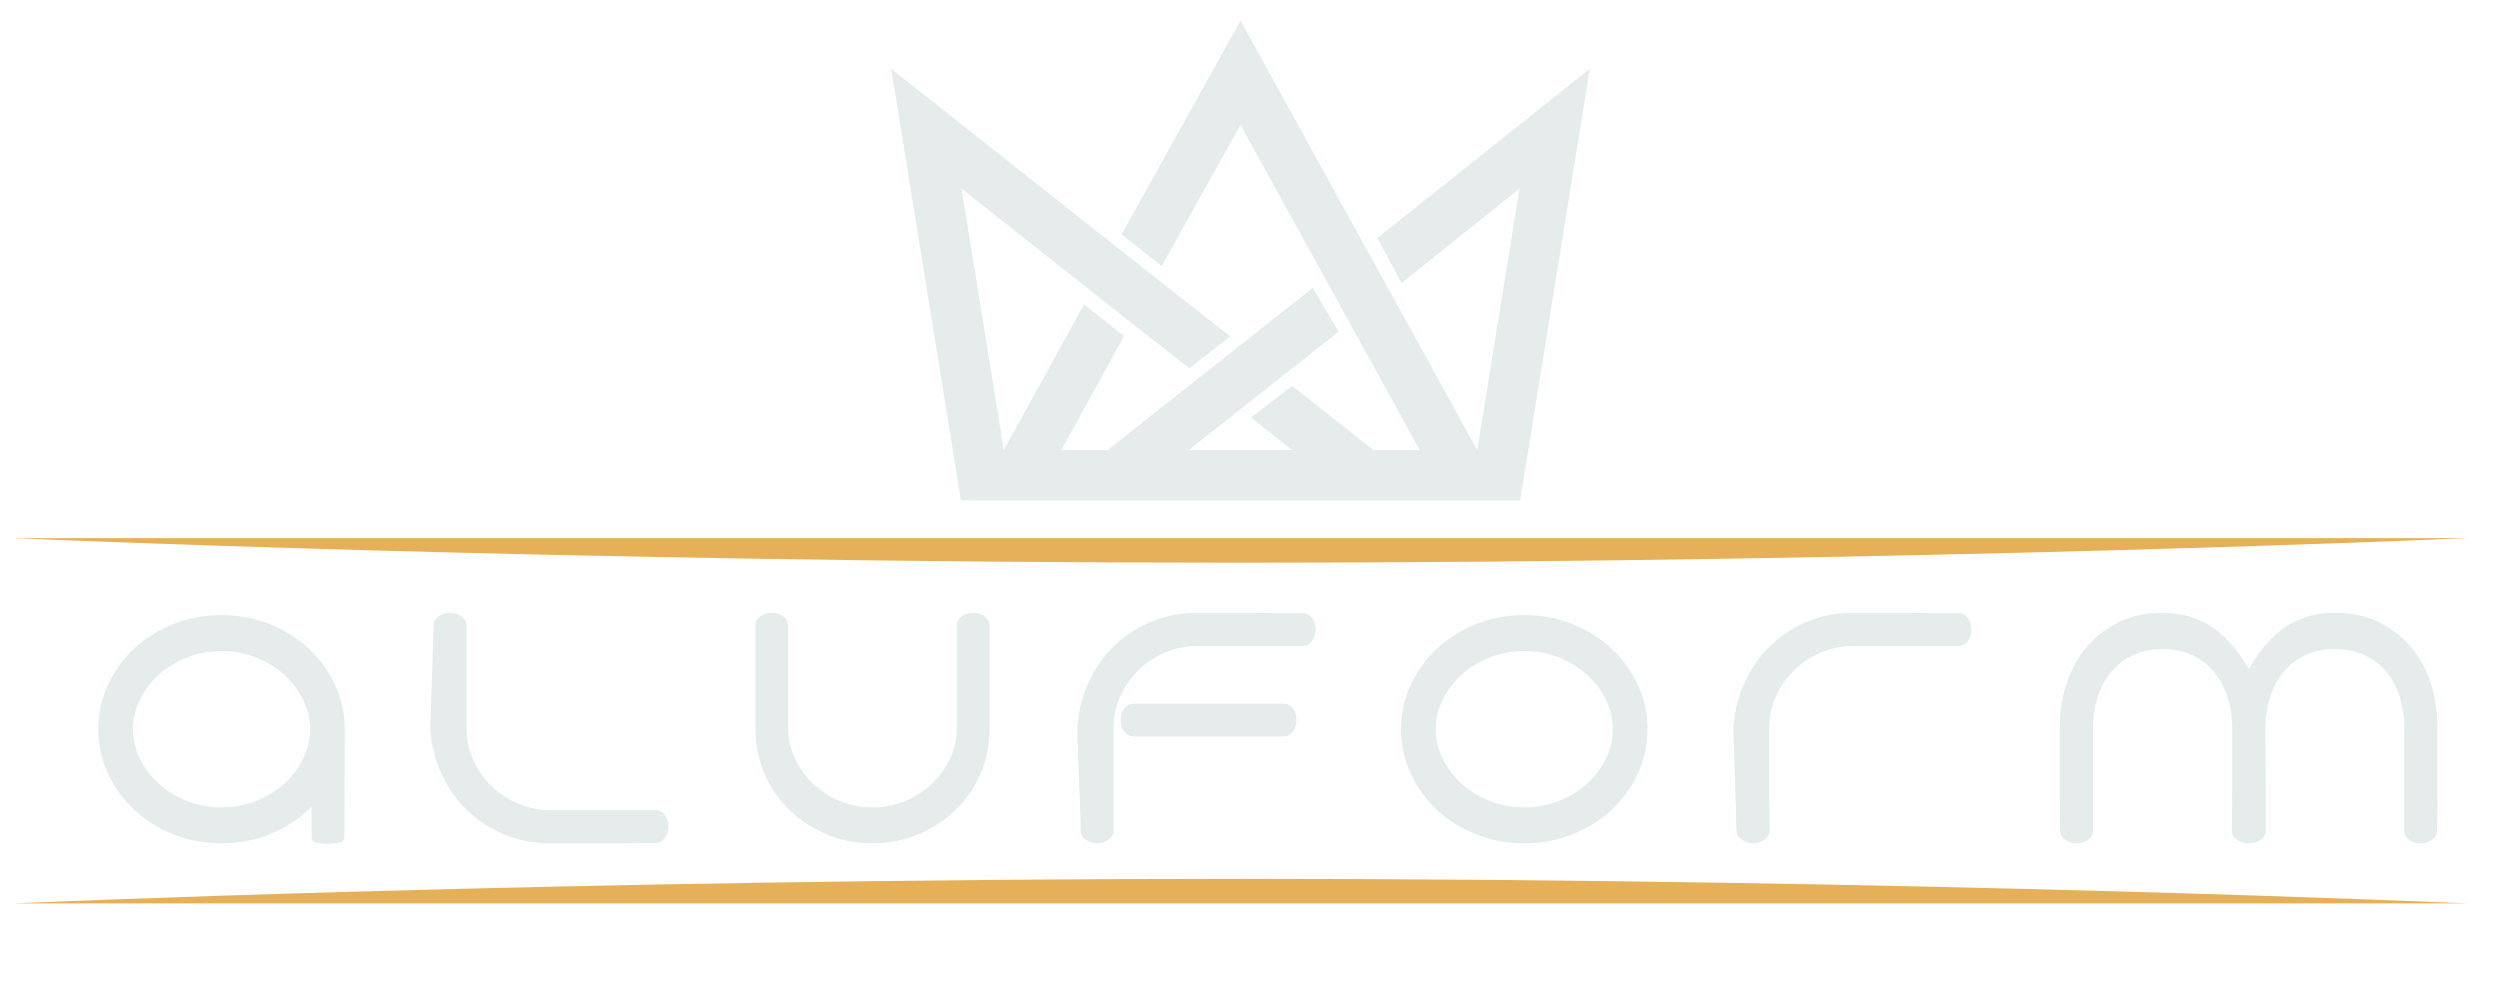 <svg xml:space="preserve" viewBox="126.976 225.28 1034.24 413.696" version="1.1" xmlns:xlink="http://www.w3.org/1999/xlink" xmlns="http://www.w3.org/2000/svg" style="max-height: 500px" width="1034.24" height="413.696">
<desc>Created with Fabric.js 5.3.0</desc>
	<defs>
</defs>
	<g id="background-logo" transform="matrix(1 0 0 1 640 512)">
<rect height="1024" width="1280" ry="0" rx="0" y="-512" x="-640" paint-order="stroke" style="stroke: none; stroke-width: 0; stroke-dasharray: none; stroke-linecap: butt; stroke-dashoffset: 0; stroke-linejoin: miter; stroke-miterlimit: 4; fill: rgb(255,255,255); fill-opacity: 0; fill-rule: nonzero; opacity: 1;"/>
</g>
	<g id="text-logo" transform="matrix(1.921 0 0 1.921 651.469 526.548)">
<g paint-order="stroke" style="">
		<g id="text-logo-path-0" transform="matrix(1 0 0 1 0 0)">
<path stroke-linecap="round" d="M 57.62 -24.61 L 57.54 -1.26 Q 57.54 -0.34 56.24 -0.13 Q 54.94 0.08 53.84 0.08 L 53.84 0.08 Q 52.84 0.08 51.66 -0.13 Q 50.48 -0.34 50.48 -1.18 L 50.48 -1.18 L 50.48 -7.9 Q 46.79 -4.2 41.83 -2.1 Q 36.88 0 31.08 0 L 31.08 0 Q 25.54 0 20.71 -1.93 Q 15.88 -3.86 12.31 -7.18 Q 8.74 -10.5 6.64 -14.99 Q 4.54 -19.49 4.54 -24.61 L 4.54 -24.61 Q 4.54 -29.65 6.64 -34.15 Q 8.74 -38.64 12.31 -41.96 Q 15.88 -45.28 20.71 -47.21 Q 25.54 -49.14 31.08 -49.14 L 31.08 -49.14 Q 36.62 -49.14 41.45 -47.21 Q 46.28 -45.28 49.85 -41.96 Q 53.42 -38.64 55.52 -34.15 Q 57.62 -29.65 57.62 -24.61 L 57.62 -24.61 Z M 31.08 -41.41 L 31.08 -41.41 Q 27.13 -41.41 23.65 -40.03 Q 20.16 -38.64 17.6 -36.33 Q 15.04 -34.02 13.52 -30.95 Q 12.01 -27.89 12.01 -24.61 L 12.01 -24.61 Q 12.01 -21.25 13.52 -18.19 Q 15.04 -15.12 17.6 -12.81 Q 20.16 -10.5 23.65 -9.11 Q 27.13 -7.73 31.08 -7.73 L 31.08 -7.73 Q 35.03 -7.73 38.51 -9.11 Q 42 -10.5 44.56 -12.81 Q 47.12 -15.12 48.64 -18.19 Q 50.15 -21.25 50.15 -24.61 L 50.15 -24.61 Q 50.15 -27.89 48.64 -30.95 Q 47.12 -34.02 44.56 -36.33 Q 42 -38.64 38.51 -40.03 Q 35.03 -41.41 31.08 -41.41 Z M 83.83 -46.87 L 83.83 -46.45 Q 83.83 -45.61 83.83 -43.39 Q 83.83 -41.16 83.83 -38.14 Q 83.83 -35.11 83.83 -31.63 Q 83.83 -28.14 83.83 -24.78 L 83.83 -24.78 Q 83.83 -21.17 85.3 -17.93 Q 86.77 -14.7 89.25 -12.31 Q 91.73 -9.91 95 -8.53 Q 98.28 -7.14 101.89 -7.14 L 101.89 -7.14 Q 105.42 -7.14 109.37 -7.14 Q 113.32 -7.14 116.72 -7.14 Q 120.12 -7.14 122.35 -7.14 Q 124.57 -7.14 124.57 -7.14 L 124.57 -7.14 Q 125.75 -7.14 126.55 -6.09 Q 127.34 -5.04 127.34 -3.61 L 127.34 -3.61 Q 127.34 -2.18 126.55 -1.13 Q 125.75 -0.08 124.57 -0.08 L 124.57 -0.08 Q 121.8 -0.08 118.27 0 L 118.27 0 Q 115.08 0 111.05 0 Q 107.02 0 101.89 0 L 101.89 0 Q 96.43 0 91.81 -1.97 Q 87.19 -3.95 83.79 -7.31 Q 80.39 -10.67 78.37 -15.16 Q 76.36 -19.66 76.02 -24.78 L 76.02 -24.78 L 76.02 -24.78 L 76.78 -46.87 Q 76.78 -48.05 77.83 -48.85 Q 78.88 -49.64 80.3 -49.64 L 80.3 -49.64 Q 81.73 -49.64 82.78 -48.85 Q 83.83 -48.05 83.83 -46.87 L 83.83 -46.87 Z M 192.95 -49.64 L 192.95 -49.64 Q 194.38 -49.64 195.43 -48.85 Q 196.48 -48.05 196.48 -46.87 L 196.48 -46.87 Q 196.48 -44.18 196.48 -40.74 L 196.48 -40.74 Q 196.48 -37.63 196.48 -33.64 Q 196.48 -29.65 196.48 -24.61 L 196.48 -24.61 Q 196.48 -19.49 194.54 -14.99 Q 192.61 -10.5 189.17 -7.18 Q 185.72 -3.86 181.15 -1.93 Q 176.57 0 171.28 0 L 171.28 0 Q 165.98 0 161.41 -1.93 Q 156.83 -3.86 153.38 -7.18 Q 149.94 -10.5 148.01 -14.99 Q 146.08 -19.49 146.08 -24.61 L 146.08 -24.61 Q 146.08 -29.65 146.08 -33.73 Q 146.08 -37.8 146.08 -40.74 L 146.08 -40.74 Q 146.08 -44.18 146.08 -46.87 L 146.08 -46.87 Q 146.08 -48.05 147.13 -48.85 Q 148.18 -49.64 149.6 -49.64 L 149.6 -49.64 Q 151.03 -49.64 152.08 -48.85 Q 153.13 -48.05 153.13 -46.87 L 153.13 -46.87 L 153.13 -39.23 Q 153.13 -35.62 153.13 -31.88 Q 153.13 -28.14 153.13 -24.7 L 153.13 -24.7 Q 153.13 -21.34 154.56 -18.27 Q 155.99 -15.2 158.47 -12.85 Q 160.94 -10.5 164.22 -9.11 Q 167.5 -7.73 171.28 -7.73 L 171.28 -7.73 Q 175.06 -7.73 178.33 -9.11 Q 181.61 -10.5 184.09 -12.85 Q 186.56 -15.2 187.99 -18.27 Q 189.42 -21.34 189.42 -24.7 L 189.42 -24.7 Q 189.42 -28.14 189.42 -32.05 Q 189.42 -35.95 189.42 -39.23 Q 189.42 -42.5 189.42 -44.69 Q 189.42 -46.87 189.42 -46.87 L 189.42 -46.87 Q 189.42 -48.05 190.47 -48.85 Q 191.52 -49.64 192.95 -49.64 Z M 262.58 -26.54 L 262.58 -26.54 Q 262.58 -25.12 261.79 -24.07 Q 260.99 -23.02 259.81 -23.02 L 259.81 -23.02 L 227.56 -23.02 Q 226.3 -23.02 225.5 -24.07 Q 224.7 -25.12 224.7 -26.54 L 224.7 -26.54 Q 224.7 -27.97 225.5 -29.02 Q 226.3 -30.07 227.56 -30.07 L 227.56 -30.07 Q 227.56 -30.07 229.95 -30.07 Q 232.34 -30.07 235.91 -30.07 Q 239.48 -30.07 243.68 -30.07 Q 247.88 -30.07 251.45 -30.07 Q 255.02 -30.07 257.42 -30.07 Q 259.81 -30.07 259.81 -30.07 L 259.81 -30.07 Q 261.07 -30.07 261.83 -29.02 Q 262.58 -27.97 262.58 -26.54 Z M 223.19 -3.19 L 223.19 -3.19 L 223.19 -2.77 Q 223.19 -1.6 222.14 -0.8 Q 221.09 0 219.66 0 L 219.66 0 Q 218.23 0 217.18 -0.8 Q 216.13 -1.6 216.13 -2.69 L 216.13 -2.69 Q 216.13 -2.86 216.09 -4.54 Q 216.05 -6.22 215.96 -8.69 Q 215.88 -11.17 215.75 -13.99 Q 215.63 -16.8 215.54 -19.19 Q 215.46 -21.59 215.42 -23.18 Q 215.38 -24.78 215.38 -24.78 L 215.38 -24.78 L 215.38 -24.78 L 215.38 -24.86 Q 215.71 -29.9 217.73 -34.44 Q 219.74 -38.98 223.15 -42.34 Q 226.55 -45.7 231.17 -47.67 Q 235.79 -49.64 241.25 -49.64 L 241.25 -49.64 Q 246.37 -49.64 250.53 -49.64 Q 254.69 -49.64 257.63 -49.56 L 257.63 -49.56 Q 261.16 -49.56 263.93 -49.56 L 263.93 -49.56 Q 265.1 -49.56 265.9 -48.51 Q 266.7 -47.46 266.7 -46.03 L 266.7 -46.03 Q 266.7 -44.6 265.9 -43.55 Q 265.1 -42.5 263.93 -42.5 L 263.93 -42.5 L 256.12 -42.5 Q 252.42 -42.5 248.6 -42.5 Q 244.78 -42.5 241.25 -42.5 L 241.25 -42.5 Q 237.64 -42.5 234.36 -41.12 Q 231.08 -39.73 228.61 -37.34 Q 226.13 -34.94 224.66 -31.71 Q 223.19 -28.48 223.19 -24.78 L 223.19 -24.78 Q 223.19 -21.5 223.19 -17.98 Q 223.19 -14.45 223.19 -11.42 Q 223.19 -8.4 223.19 -6.17 Q 223.19 -3.95 223.19 -3.19 Z M 311.64 -41.41 L 311.64 -41.41 Q 307.69 -41.41 304.21 -40.03 Q 300.72 -38.64 298.16 -36.33 Q 295.6 -34.02 294.08 -30.95 Q 292.57 -27.89 292.57 -24.61 L 292.57 -24.61 Q 292.57 -21.25 294.08 -18.19 Q 295.6 -15.12 298.16 -12.81 Q 300.72 -10.5 304.21 -9.11 Q 307.69 -7.73 311.64 -7.73 L 311.64 -7.73 Q 315.59 -7.73 319.07 -9.11 Q 322.56 -10.5 325.12 -12.81 Q 327.68 -15.12 329.2 -18.19 Q 330.71 -21.25 330.71 -24.61 L 330.71 -24.61 Q 330.71 -27.89 329.2 -30.95 Q 327.68 -34.02 325.12 -36.33 Q 322.56 -38.64 319.07 -40.03 Q 315.59 -41.41 311.64 -41.41 Z M 311.64 0 L 311.64 0 Q 306.1 0 301.27 -1.93 Q 296.44 -3.86 292.87 -7.18 Q 289.3 -10.5 287.2 -14.99 Q 285.1 -19.49 285.1 -24.61 L 285.1 -24.61 Q 285.1 -29.65 287.2 -34.15 Q 289.3 -38.64 292.87 -41.96 Q 296.44 -45.28 301.27 -47.21 Q 306.1 -49.14 311.64 -49.14 L 311.64 -49.14 Q 317.18 -49.14 322.01 -47.21 Q 326.84 -45.28 330.41 -41.96 Q 333.98 -38.64 336.08 -34.15 Q 338.18 -29.65 338.18 -24.61 L 338.18 -24.61 Q 338.18 -19.49 336.08 -14.99 Q 333.98 -10.5 330.41 -7.18 Q 326.84 -3.86 322.01 -1.93 Q 317.18 0 311.64 0 Z M 364.48 -3.19 L 364.48 -3.19 L 364.48 -2.77 Q 364.48 -1.6 363.43 -0.8 Q 362.38 0 360.95 0 L 360.95 0 Q 359.44 0 358.43 -0.8 Q 357.42 -1.6 357.34 -2.69 L 357.34 -2.69 Q 357.34 -2.86 357.29 -4.54 Q 357.25 -6.22 357.17 -8.69 Q 357.08 -11.17 357 -13.99 Q 356.92 -16.8 356.83 -19.19 Q 356.75 -21.59 356.71 -23.18 Q 356.66 -24.78 356.66 -24.78 L 356.66 -24.78 L 356.66 -24.78 L 356.66 -24.86 Q 357 -29.9 359.02 -34.44 Q 361.03 -38.98 364.43 -42.34 Q 367.84 -45.7 372.41 -47.67 Q 376.99 -49.64 382.45 -49.64 L 382.45 -49.64 Q 387.58 -49.64 391.73 -49.64 Q 395.89 -49.64 398.92 -49.56 L 398.92 -49.56 Q 402.44 -49.56 405.13 -49.56 L 405.13 -49.56 Q 406.39 -49.56 407.15 -48.51 Q 407.9 -47.46 407.9 -46.03 L 407.9 -46.03 Q 407.9 -44.6 407.15 -43.55 Q 406.39 -42.5 405.13 -42.5 L 405.13 -42.5 L 397.32 -42.5 Q 393.71 -42.5 389.84 -42.5 Q 385.98 -42.5 382.45 -42.5 L 382.45 -42.5 Q 378.84 -42.5 375.56 -41.12 Q 372.29 -39.73 369.81 -37.34 Q 367.33 -34.94 365.86 -31.71 Q 364.39 -28.48 364.39 -24.78 L 364.39 -24.78 Q 364.39 -21.5 364.39 -17.98 Q 364.39 -14.45 364.39 -11.42 Q 364.39 -8.4 364.43 -6.17 Q 364.48 -3.95 364.48 -3.19 Z M 508.28 -25.03 L 508.28 -25.03 Q 508.28 -19.99 508.28 -15.92 Q 508.28 -11.84 508.28 -8.9 Q 508.28 -5.96 508.24 -4.33 Q 508.2 -2.69 508.2 -2.69 L 508.2 -2.69 Q 508.2 -1.51 507.15 -0.76 Q 506.1 0 504.67 0 L 504.67 0 Q 503.24 0 502.19 -0.76 Q 501.14 -1.51 501.14 -2.69 L 501.14 -2.69 L 501.14 -10.42 Q 501.14 -13.94 501.14 -17.72 Q 501.14 -21.5 501.14 -24.95 L 501.14 -24.95 Q 501.14 -28.31 500.22 -31.37 Q 499.3 -34.44 497.41 -36.79 Q 495.52 -39.14 492.7 -40.49 Q 489.89 -41.83 486.28 -41.83 L 486.28 -41.83 Q 482.58 -41.83 479.77 -40.49 Q 476.95 -39.14 475.06 -36.79 Q 473.17 -34.44 472.21 -31.37 Q 471.24 -28.31 471.24 -24.95 L 471.24 -24.95 Q 471.24 -21.5 471.28 -17.6 Q 471.32 -13.69 471.32 -10.37 Q 471.32 -7.06 471.32 -4.87 Q 471.32 -2.69 471.32 -2.69 L 471.32 -2.69 Q 471.32 -1.51 470.23 -0.76 Q 469.14 0 467.63 0 L 467.63 0 Q 466.2 0 465.11 -0.76 Q 464.02 -1.51 464.02 -2.69 L 464.02 -2.69 L 464.1 -10.42 Q 464.1 -13.94 464.1 -17.72 Q 464.1 -21.5 464.1 -24.95 L 464.1 -24.95 Q 464.1 -28.31 463.13 -31.37 Q 462.17 -34.44 460.28 -36.79 Q 458.39 -39.14 455.57 -40.49 Q 452.76 -41.83 449.06 -41.83 L 449.06 -41.83 Q 445.45 -41.83 442.64 -40.49 Q 439.82 -39.14 437.93 -36.79 Q 436.04 -34.44 435.08 -31.37 Q 434.11 -28.31 434.11 -24.95 L 434.11 -24.95 Q 434.11 -21.5 434.11 -17.6 Q 434.11 -13.69 434.11 -10.37 Q 434.11 -7.06 434.11 -4.87 Q 434.11 -2.69 434.11 -2.69 L 434.11 -2.69 Q 434.11 -1.51 433.06 -0.76 Q 432.01 0 430.58 0 L 430.58 0 Q 429.16 0 428.11 -0.76 Q 427.06 -1.51 427.06 -2.69 L 427.06 -2.69 Q 426.97 -5.46 426.97 -8.9 L 426.97 -8.9 Q 426.97 -12.01 426.97 -16 Q 426.97 -19.99 426.97 -25.03 L 426.97 -25.03 Q 426.97 -30.07 428.48 -34.57 Q 430 -39.06 432.85 -42.38 Q 435.71 -45.7 439.78 -47.67 Q 443.86 -49.64 449.06 -49.64 L 449.06 -49.64 Q 452.51 -49.64 455.28 -48.72 Q 458.05 -47.8 460.28 -46.2 Q 462.5 -44.6 464.31 -42.38 Q 466.12 -40.15 467.71 -37.55 L 467.71 -37.55 Q 469.22 -40.24 471.07 -42.46 Q 472.92 -44.69 475.15 -46.28 Q 477.37 -47.88 480.1 -48.76 Q 482.83 -49.64 486.28 -49.64 L 486.28 -49.64 Q 491.48 -49.64 495.56 -47.67 Q 499.63 -45.7 502.49 -42.38 Q 505.34 -39.06 506.81 -34.57 Q 508.28 -30.07 508.28 -25.03 Z" transform="translate(-256.41, 24.78)" paint-order="stroke" style="stroke: none; stroke-width: 0; stroke-dasharray: none; stroke-linecap: butt; stroke-dashoffset: 0; stroke-linejoin: miter; stroke-miterlimit: 4; fill: rgb(230,235,235); fill-rule: nonzero; opacity: 1;"/>
</g>
</g>
</g>
	<g id="shape-7ae4e110-9307-4a4e-a2ba-f62fee591096" transform="matrix(4.06 0 0 4.06 640.172 523.459)">
<g paint-order="stroke" style="">
		<g id="path-01" transform="matrix(1 0 0 1 0 0)">
<path stroke-linecap="round" d="M 125 2.503 C 55.965 2.503 0 0 0 0 L 250 0 C 250 0 194.035 2.503 125 2.503 Z M 0 37.218 L 250 37.218 C 250 37.218 194.035 34.715 125 34.715 C 55.965 34.715 0 37.218 0 37.218 Z" transform="translate(-125, -18.609)" paint-order="stroke" style="stroke: none; stroke-width: 0; stroke-dasharray: none; stroke-linecap: butt; stroke-dashoffset: 0; stroke-linejoin: miter; stroke-miterlimit: 4; fill: rgb(230,176,88); fill-rule: nonzero; opacity: 1;"/>
</g>
</g>
</g>
	<g id="shape-14ce576f-2edd-4ed7-bb49-72cb47ab7415" transform="matrix(1.156 0 0 1.156 640.172 333.052)">
<g paint-order="stroke" style="">
		<g id="Path-1" transform="matrix(1 0 0 1 0 0)">
<polygon points="48.976,-8.057 57.645,8.057 99.833,-25.739 84.728,67.835 84.718,67.835 53.383,10.99 53.383,10.99 44.565,-5.007 44.565,-5.007 0,-85.851 -42.555,-9.341 -28.219,1.972 0,-48.532 30.238,6.322 30.238,6.322 43.002,29.476 43.002,29.476 64.146,67.835 47.555,67.835 18.487,44.85 3.777,56.186 18.508,67.835 -18.507,67.835 -4.23,56.545 -4.23,56.545 21.462,36.23 21.462,36.231 35.098,25.448 25.86,9.784 5.316,26.029 5.316,26.029 -15.298,42.329 -47.554,67.835 -64.145,67.835 -41.689,27.097 -55.97,15.683 -84.718,67.835 -84.727,67.835 -99.831,-25.739 -58.87,6.65 -58.87,6.65 -39.055,22.318 -39.055,22.318 -18.299,38.567 -3.727,27.121 -30.237,6.322 -30.237,6.322 -44.564,-5.007 -44.564,-5.006 -125,-68.609 -100.069,85.851 -94.649,85.851 -70.338,85.851 70.339,85.851 94.649,85.851 100.07,85.851 125,-68.609" paint-order="stroke" style="stroke: none; stroke-width: 1; stroke-dasharray: none; stroke-linecap: butt; stroke-dashoffset: 0; stroke-linejoin: miter; stroke-miterlimit: 4; fill: rgb(230,235,235); fill-rule: nonzero; opacity: 1;"/>
</g>
</g>
</g>
</svg>